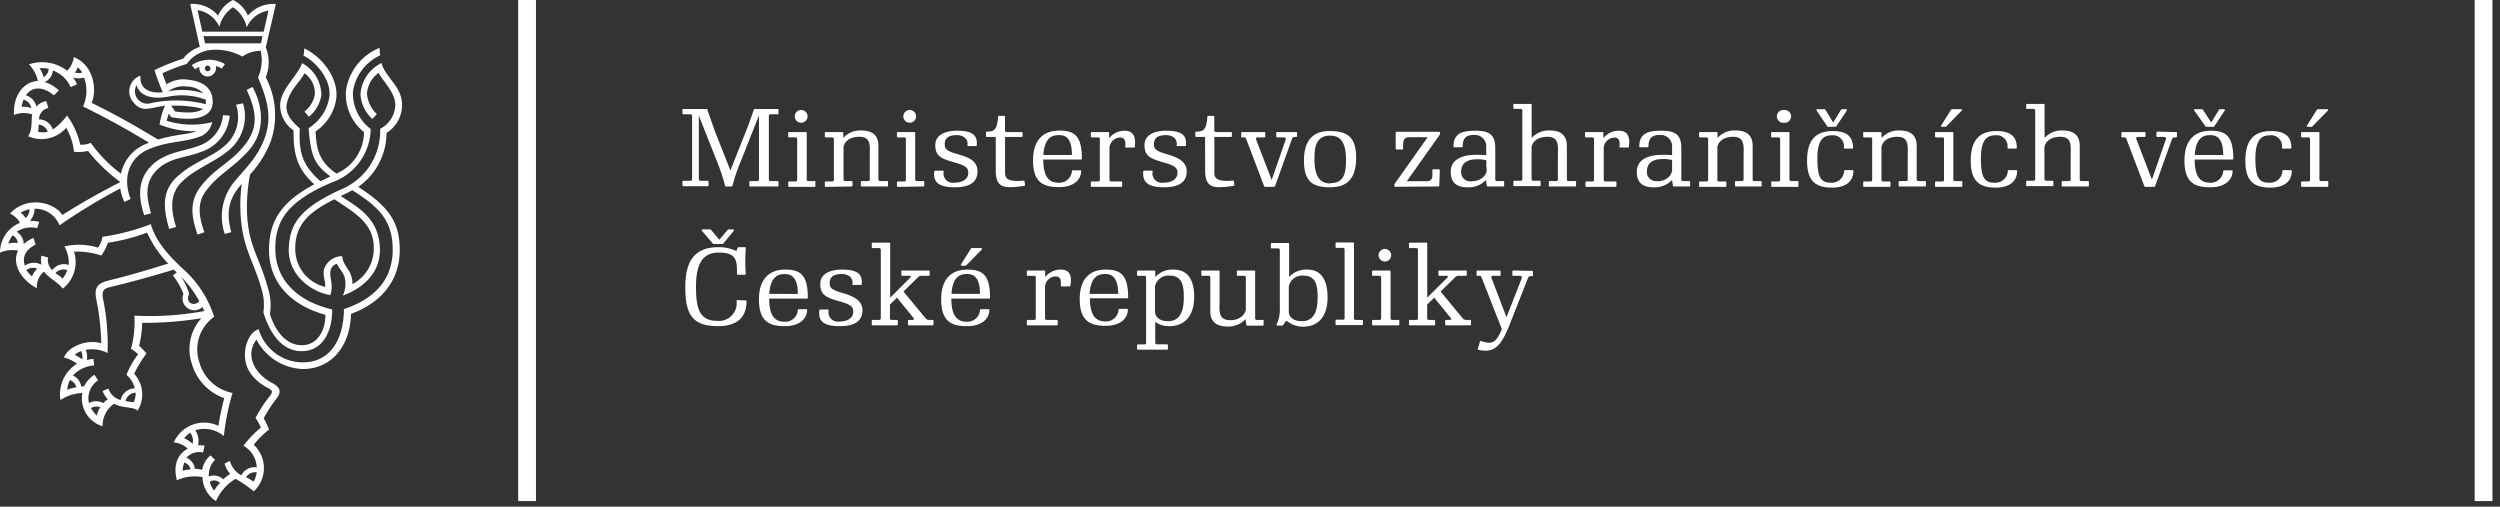 <svg viewBox="0 0 301 61" xmlns="http://www.w3.org/2000/svg" fill-rule="evenodd" clip-rule="evenodd" stroke-linejoin="round" stroke-miterlimit="2"><rect x="0" y="0" width="301" height="61" fill="#333333" stroke="none"/><path d="M93.73 22.34v-.43l.001-.01a.1.1 0 00-.1-.1H92.8c-.17 0-.23-.06-.23-.23V14c0-.17.06-.24.23-.24h.83a.1.1 0 00.1-.1v-.44l.001-.011a.09.09 0 00-.09-.09l-.011.001h-2.77c-.07 0-.08 0-.11.1-.4 1.19-.65 1.86-1 2.74l-1.81 4.56-1.77-4.48c-.38-1-.67-1.9-1-2.82 0-.07 0-.1-.11-.1h-2.78c-.07 0-.11 0-.11.1v.441a.1.1 0 00.1.1l.01-.001h.82c.17 0 .23.07.23.24v7.54c0 .17-.06.23-.23.23h-.82l-.011-.001c-.054 0-.1.046-.1.1l.001.011v.43l-.001.011c0 .054.046.1.1.1l.011-.001h2.92l.011.001c.054 0 .1-.046.1-.1l-.001-.011v-.43c0-.06-.05-.11-.11-.11h-.82c-.17 0-.24-.06-.24-.23v-7.62l2.24 5.66c.366.898.67 1.82.91 2.76a.122.122 0 00.11.11h.69a.11.11 0 00.1-.09c.248-.951.563-1.883.94-2.79l2.25-5.67v7.67c0 .17-.06.23-.24.23h-.821a.1.1 0 00-.1.1l.001.01v.43l-.001.01a.1.1 0 00.1.1h3.312a.1.1 0 00.1-.1l-.001-.01zm4.38-.54h-.74c-.17 0-.24-.06-.24-.23V16l.001-.011a.09.09 0 00-.09-.09l-.011.001H95l-.011-.001a.09.09 0 00-.09.09L94.9 16v.44a.1.1 0 00.1.1h.75c.16 0 .23.07.23.24v4.84c0 .17-.07.23-.23.23h-.751a.1.1 0 00-.1.1l.001.01v.43l-.001.01a.1.1 0 00.1.1h3.071c.07 0 .1 0 .1-.11v-.43a.099.099 0 00.021-.062.1.1 0 00-.081-.098zm-1.64-7.02a.773.773 0 00.76-.77.774.774 0 00-.77-.77.774.774 0 00-.77.77v.01c0 .417.343.76.76.76h.02zm6.07 7.67h.001a.1.1 0 00.1-.1l-.001-.01v-.43l.001-.01a.1.1 0 00-.1-.1h-.741c-.18 0-.24-.06-.24-.23v-3.8c0-.39.43-1.3 1.91-1.3s1.25 1.17 1.25 2.47v2.63c0 .17-.07.23-.23.23h-.751a.1.1 0 00-.1.1l.001.01v.43l-.001.01a.1.1 0 00.1.1h3.071l.011.001c.054 0 .1-.046.1-.1l-.001-.011v-.43c0-.06-.05-.11-.11-.11H106c-.17 0-.24-.06-.24-.23v-4c0-.9-.35-1.86-2.05-1.86a2.724 2.724 0 00-2.18.9v-.611a.1.1 0 00-.1-.1l-.01.001h-2l-.01-.001a.1.1 0 00-.1.1v.441a.11.11 0 00.11.1h.74c.17 0 .24.07.24.24v4.84c0 .17-.07.23-.24.23h-.74c-.06 0-.11.05-.11.11v.43l-.001.011c0 .054.046.1.1.1l.011-.001 3.12-.05zm6.99-7.67c.422 0 .77-.348.77-.77a.774.774 0 00-.77-.77.774.774 0 00-.77.77v.01c0 .417.343.76.76.76h.01zm1.64 7.67l.011.001c.054 0 .1-.046.1-.1l-.001-.011v-.43l.001-.011c0-.054-.046-.1-.1-.1l-.011.001h-.74c-.17 0-.24-.06-.24-.23V16l.001-.011a.09.09 0 00-.09-.09l-.011.001h-2l-.011-.001a.09.09 0 00-.09.09l.001.011v.44a.1.1 0 00.1.1h.75c.17 0 .23.07.23.24v4.84c0 .17-.06.23-.23.23h-.751a.1.1 0 00-.1.1l.001.01v.43l-.001.01a.1.1 0 00.1.1h.001l3.08-.05zm6.52-1.82c0-1.36-1.24-1.73-2.36-2.06-1.49-.42-1.58-.69-1.58-1.24 0-.76.55-1.06 1.47-1.06.76 0 1.39.47 1.26 1.22l-.001.011c0 .049.041.09.09.09l.011-.001h.92l.011.001a.09.09 0 00.09-.09l-.001-.011c.13-1.37-.74-1.75-2.4-1.75-1.29 0-2.59.44-2.59 1.72s.59 1.62 2.34 2.11c1.48.41 1.63.71 1.63 1.28 0 .57-.49 1.15-1.73 1.15a1.125 1.125 0 01-1.23-1.35c0-.06 0-.1-.11-.1h-.91l-.01-.001a.1.1 0 00-.1.1v.001c-.13 1.09.28 1.9 2.43 1.9 1.92 0 2.77-.67 2.77-1.92zm5.56 1.12c-1.9.17-2.24-.27-2.24-.92v-4.34h2a.11.11 0 00.11-.1v-.391a.1.1 0 00-.1-.1l-.01.001h-1.78c-.16 0-.23-.07-.23-.24v-1.61a.1.1 0 00-.1-.1h-.63l-.011-.001a.09.09 0 00-.09.09l.001.011c-.11 1.63-.51 1.8-1.35 1.8l-.01-.001a.1.1 0 00-.1.1v.441a.11.11 0 00.11.1h1.07v4.05c0 1.49.51 2 1.69 2 .587-.013 1.172-.07 1.75-.17a.11.11 0 00.08-.13l-.06-.42c0-.06-.04-.07-.1-.07zm6.83-1.24h-.92a.1.1 0 00-.1.1 1.517 1.517 0 01-1.57 1.39c-.93 0-1.88-.38-1.88-2.79h4.54l.01.001a.1.1 0 00.1-.1v-.001c0-2.82-.94-3.39-2.73-3.39s-3.15 1-3.15 3.58 1.13 3.23 3.13 3.23c1.61 0 2.63-.76 2.67-1.94a.09.09 0 00-.09-.081l-.01.001zm-2.57-4.24c.74 0 1.55.29 1.55 2.39h-3.44c.15-2.23 1.19-2.39 1.89-2.39zm7.9-.53a2.341 2.341 0 00-1.87.9V16l.001-.011a.09.09 0 00-.09-.09l-.011.001h-2l-.011-.001a.09.09 0 00-.09.09l.001.011v.44a.1.1 0 00.1.1h.75c.17 0 .23.07.23.24v4.84c0 .17-.06.23-.23.23h-.751a.1.1 0 00-.1.1l.001.01v.43c0 .07 0 .11.1.11H135l.011.001c.054 0 .1-.046.1-.1l-.001-.011v-.43l.001-.011c0-.054-.046-.1-.1-.1l-.011.001h-1.18c-.18 0-.24-.06-.24-.23v-3.85a1.334 1.334 0 011.27-1.21c.48 0 .73.3.62 1.1 0 .05 0 .1.11.1h.95a.11.11 0 00.11-.1c.05-.66.15-1.92-1.23-1.92zm4.7 6.81c1.92 0 2.77-.67 2.77-1.92s-1.24-1.73-2.36-2.06c-1.49-.42-1.58-.69-1.58-1.24 0-.76.54-1.06 1.47-1.06.76 0 1.39.47 1.26 1.22 0 .05 0 .1.1.1h.92l.011.001a.09.09 0 00.09-.09l-.001-.011c.13-1.37-.74-1.75-2.4-1.75-1.3 0-2.59.44-2.59 1.72s.59 1.62 2.34 2.11c1.47.41 1.63.71 1.63 1.28 0 .57-.5 1.15-1.77 1.15a1.115 1.115 0 01-1.22-1.35c0-.06 0-.1-.11-.1h-.91l-.01-.001a.1.1 0 00-.1.1v.001c-.1 1.09.35 1.9 2.46 1.9zm4.99-2.01c0 1.49.51 2 1.69 2 .587-.013 1.172-.07 1.75-.17a.11.11 0 00.08-.13l-.06-.42c0-.07-.05-.08-.11-.08-1.9.17-2.24-.27-2.24-.92v-4.33h2l.01.001a.1.1 0 00.1-.1v-.392a.1.1 0 00-.1-.1l-.01.001h-1.77c-.17 0-.24-.07-.24-.24v-1.61a.1.1 0 00-.1-.1h-.63l-.011-.001a.09.09 0 00-.09.09l.001.011c-.11 1.63-.51 1.8-1.35 1.8l-.011-.001a.09.09 0 00-.09.09l.001.011v.44a.1.1 0 00.1.1h1.07l.01 4.05zm8.44 1.8l2-5.56c0-.16.16-.29.3-.29h.22a.11.11 0 00.11-.1v-.391a.1.1 0 00-.1-.1l-.01.001h-2.3l-.011-.001a.09.09 0 00-.09.09l.001.011v.44a.1.1 0 00.1.1h.81c.17 0 .29.12.22.29l-1.68 4.84-1.87-4.86c-.05-.12 0-.27.15-.27h.84l.01.001a.1.1 0 00.1-.1v-.442a.1.1 0 00-.1-.1l-.01.001h-2.69l-.011-.001a.09.09 0 00-.09.09l.001.011v.44a.1.1 0 00.1.1h.28c.12 0 .18.07.23.21l2.14 5.64s.06.11.11.11h1.1c.09-.05.13-.1.14-.16zm9.74-3.34c0-2.25-.81-3.22-3.13-3.22C158 15.74 157 17 157 19.32c0 2.32.81 3.23 3.13 3.23s3.15-1.34 3.15-3.55zm-3.11 3.09c-1.63 0-1.91-1.49-1.91-3s.27-2.76 1.89-2.76c1.62 0 1.91 1.42 1.91 3s-.28 2.72-1.89 2.72v.04zm13.02.36c.05 0 .1-.07.1-.11l.06-1.85.001-.011c0-.054-.046-.1-.1-.1l-.011.001h-.681a.1.1 0 00-.1.1l.001.01v.64c0 .53-.31.69-.75.69h-2.33l4-5.65V16c0-.09 0-.13-.11-.13h-5.12l-.01-.001a.1.1 0 00-.1.1v1.921l-.001.01a.1.1 0 00.1.1h.681l.011.001c.054 0 .1-.046.1-.1l-.001-.011v-.37c0-.92.34-1 .86-1h2.1l-4 5.65v.2c0 .08 0 .12.11.12l5.19-.04zm4.57-3.81c-2 0-3.09.72-3.09 2.05 0 1.54 1 1.86 2 1.86a2.851 2.851 0 002.23-.87l.12.68v.001c0 .049.041.09.09.09l.01-.001h1.881a.1.1 0 00.1-.1l-.001-.01v-.43l.001-.01a.1.1 0 00-.1-.1h-.731c-.17 0-.24-.06-.24-.23V17.8c0-1.72-.9-2.06-2.4-2.06S175 16 175 17.63a.1.1 0 00.1.1h.9l.01.001a.1.1 0 00.1-.1v-.001c0-1.14.56-1.38 1.37-1.38a1.377 1.377 0 011.46 1.56v.88a9.12 9.12 0 00-1.18-.05zm1.24 1.88c0 .39-.49 1.31-1.88 1.31a1.084 1.084 0 01-1.19-1.19c0-.91.64-1.46 1.85-1.46.397-.017.794.024 1.18.12v.33c-.05.37.04.51.04.89zm10.62 1.28h-.74c-.17 0-.23-.06-.23-.23v-4c0-.9-.36-1.86-2.06-1.86a2.75 2.75 0 00-2.18.9v-4l.001-.011a.09.09 0 00-.09-.09l-.011.001h-2l-.011-.001a.09.09 0 00-.09.09l.001.011V13l-.001.01a.1.1 0 00.1.1h.751c.17 0 .23.06.23.23v8.19c0 .17-.06.23-.23.23h-.751a.1.1 0 00-.1.1l.001.01v.43l-.001.01a.1.1 0 00.1.1h3.071l.011.001c.054 0 .1-.046.1-.1l-.001-.011v-.43c0-.06-.05-.11-.11-.11h-.74c-.17 0-.24-.06-.24-.23v-3.76c0-.39.43-1.3 1.91-1.3s1.26 1.17 1.26 2.47v2.63c0 .17-.07.23-.24.23h-.751a.1.1 0 00-.1.1l.001.01v.43l-.001.01a.1.1 0 00.1.1h3.071l.011.001c.054 0 .1-.046.1-.1l-.001-.011v-.43a.1.1 0 00-.14-.11zm5.3-6.06a2.322 2.322 0 00-1.87.9v-.641a.1.1 0 00-.1-.1l-.01.001h-2l-.01-.001a.1.1 0 00-.1.1v.441a.11.11 0 00.11.1h.74c.17 0 .24.07.24.24v4.84c0 .17-.07.23-.24.23H191c-.06 0-.11.05-.11.11v.43l-.001.011c0 .054.046.1.1.1L191 22.5h3.51l.011.001c.054 0 .1-.046.1-.1l-.001-.011v-.43c0-.06-.05-.11-.11-.11h-1.19c-.17 0-.23-.06-.23-.23v-3.85a1.334 1.334 0 011.27-1.21c.48 0 .73.3.62 1.1 0 .05 0 .1.11.1h.91a.13.13 0 00.12-.1c.08-.66.18-1.92-1.2-1.92zm8.471 6.06h-.731c-.17 0-.23-.06-.23-.23V17.8c0-1.72-.9-2.06-2.41-2.06-1.51 0-2.65.26-2.65 1.89v.001a.1.1 0 00.1.1l.01-.001h.9a.1.1 0 00.1-.1c0-1.14.57-1.38 1.37-1.38a1.387 1.387 0 011.47 1.56v.88a9.015 9.015 0 00-1.15-.05c-2 0-3.1.72-3.1 2.05 0 1.54 1 1.86 2 1.86a2.892 2.892 0 002.24-.87l.11.68c0 .06 0 .09.11.09h1.85l.011.001c.054 0 .1-.046.1-.1l-.001-.011v-.43l.001-.01a.1.1 0 00-.1-.1zm-3.911 0a1.084 1.084 0 01-1.19-1.19c0-.91.64-1.46 1.84-1.46.4-.017.801.024 1.19.12v1.22c0 .38-.46 1.34-1.84 1.34v-.03zm12.52 0h-.75c-.17 0-.23-.06-.23-.23v-4c0-.9-.35-1.86-2.05-1.86a2.724 2.724 0 00-2.18.9v-.611a.1.1 0 00-.1-.1l-.01.001h-2l-.01-.001a.1.1 0 00-.1.1v.441a.11.11 0 00.11.1h.74c.17 0 .24.07.24.24v4.84c0 .17-.07.23-.24.23h-.74c-.06 0-.11.05-.11.11v.43l-.001.011c0 .054.046.1.1.1l.011-.001h3.071a.1.1 0 00.1-.1l-.001-.01v-.43l.001-.01a.1.1 0 00-.1-.1H207c-.17 0-.23-.06-.23-.23v-3.85c0-.39.43-1.3 1.9-1.3s1.26 1.17 1.26 2.47v2.63c0 .17-.07.23-.24.23H209c-.06 0-.11.05-.11.11v.43l-.001.011c0 .054.046.1.1.1l.011-.001h3l.011.001c.054 0 .1-.046.1-.1l-.001-.011v-.43c0-.06-.05-.11-.11-.11zm4.43 0h-.74c-.17 0-.24-.06-.24-.23V16l.001-.011a.09.09 0 00-.09-.09l-.011.001h-2l-.011-.001a.09.09 0 00-.09.09l.001.011v.44a.1.1 0 00.1.1h.75c.17 0 .23.07.23.24v4.84c0 .17-.06.23-.23.23h-.751a.1.1 0 00-.1.1l.001.01v.43l-.001.01a.1.1 0 00.1.1h3.071l.011.001c.054 0 .1-.046.1-.1l-.001-.011v-.43a.102.102 0 00.022-.062.1.1 0 00-.1-.1c-.007 0-.015 0-.022.002zm-1.64-7.02a.774.774 0 00.858-.765.774.774 0 00-.858-.765.774.774 0 00-.858.765.774.774 0 00.858.765zm5.77 1.51a1.316 1.316 0 011.44 1.49l-.001.011c0 .054.046.1.1.1l.011-.001h.89c.07 0 .1 0 .1-.11 0-1.53-1-2-2.43-2-2.11 0-3.1 1.14-3.1 3.57 0 2.43 1 3.24 3 3.24 1.63 0 2.58-.73 2.58-2 0-.07 0-.11-.1-.11h-.91c-.06 0-.11.05-.11.11a1.476 1.476 0 01-1.469 1.411L220.5 22c-1.19 0-1.69-.49-1.69-2.91 0-2.2.67-2.8 1.75-2.8zm-.56-1.08a.101.101 0 00.09.06h.91s.06 0 .09-.06l1.28-1.92c0-.06 0-.14-.09-.14h-.53a.14.14 0 00-.09.06l-.94 1.54-.95-1.54a.111.111 0 00-.09-.06h-.86c-.1 0-.16.08-.1.16l1.28 1.9zm11.76 6.59H231c-.17 0-.23-.06-.23-.23v-4c0-.9-.36-1.86-2.05-1.86a2.724 2.724 0 00-2.18.9v-.611a.1.1 0 00-.1-.1l-.01.001h-2l-.011-.001a.09.09 0 00-.09.09l.001.011v.44a.1.1 0 00.1.1h.75c.17 0 .23.07.23.24v4.84c0 .17-.06.23-.23.23h-.751a.1.1 0 00-.1.1l.001.01v.43l-.001.01a.1.1 0 00.1.1h3.071l.011.001c.054 0 .1-.046.1-.1l-.001-.011v-.43l.001-.011c0-.054-.046-.1-.1-.1l-.011.001h-.74c-.17 0-.23-.06-.23-.23v-3.85c0-.39.43-1.3 1.9-1.3s1.26 1.17 1.26 2.47v2.63c0 .17-.07.23-.24.23h-.74c-.06 0-.11.05-.11.11v.43l-.001.011c0 .054.046.1.1.1l.011-.001h3.071a.1.1 0 00.1-.1l-.001-.01v-.43l.001-.012a.1.1 0 00-.1-.1l-.021.002zm4.4 0h-.75c-.17 0-.23-.06-.23-.23V16l.001-.011a.09.09 0 00-.09-.09l-.011.001h-2l-.011-.001a.09.09 0 00-.09.09l.001.011v.44a.1.1 0 00.1.1h.74c.18 0 .24.07.24.24v4.84c0 .17-.06.23-.24.23h-.741a.1.1 0 00-.1.1l.001.01v.43c0 .07 0 .11.1.11h3.07l.011.001c.054 0 .1-.046.1-.1l-.001-.011v-.43a.111.111 0 00-.098-.16h-.002zm-1.93-6.53a.132.132 0 00.11-.06l1.86-1.9a.09.09 0 00.035-.071.09.09 0 00-.09-.09l-.015.001H235s-.06 0-.09.06l-1.19 1.89a.1.1 0 00-.031.072.1.1 0 00.1.1l.021-.002h.42zm6.02 1.02a1.316 1.316 0 011.45 1.49l-.001.01a.1.1 0 00.1.1h.922a.1.1 0 00.1-.1l-.001-.01c0-1.53-1-2-2.43-2-2.11 0-3.11 1.14-3.11 3.57 0 2.43 1 3.24 3 3.24 1.63 0 2.58-.73 2.58-2l.001-.01a.1.1 0 00-.1-.1h-.921a.11.11 0 00-.1.11 1.486 1.486 0 01-1.478 1.412L240.18 22c-1.18 0-1.68-.49-1.68-2.91 0-2.2.67-2.8 1.75-2.8zm11.13 5.51h-.74c-.18 0-.24-.06-.24-.23v-4c0-.9-.35-1.86-2.05-1.86a2.724 2.724 0 00-2.18.9v-4.001a.1.1 0 00-.1-.1l-.01.001h-2l-.01-.001a.1.1 0 00-.1.1V13l-.001.011c0 .054.046.1.1.1l.011-.001h.74c.17 0 .24.06.24.23v8.19c0 .17-.07.23-.24.23h-.74l-.011-.001c-.054 0-.1.046-.1.1l.001.011v.43l-.001.011c0 .054.046.1.1.1l.011-.001h3.071a.1.1 0 00.1-.1l-.001-.01v-.43l.001-.01a.1.1 0 00-.1-.1h-.751c-.17 0-.23-.06-.23-.23v-3.76c0-.39.43-1.3 1.91-1.3s1.25 1.17 1.25 2.47v2.63c0 .17-.07.23-.24.23h-.741a.1.1 0 00-.1.1l.001.01v.43l-.001.01a.1.1 0 00.1.1h3.071c.07 0 .1 0 .1-.11v-.43l.001-.012a.1.1 0 00-.1-.1l-.021.002zm8.36-5.95l-.011-.001a.09.09 0 00-.09.09l.001.011v.44a.1.1 0 00.1.1h.81c.17 0 .29.12.22.29l-1.68 4.84-1.87-4.86c-.05-.12 0-.27.14-.27h.85a.11.11 0 00.11-.1v-.391a.1.1 0 00-.1-.1l-.01.001h-2.69l-.011-.001a.09.09 0 00-.09.09l.001.011v.44a.1.1 0 00.1.1h.28c.11 0 .18.07.23.21l2.14 5.64s.05.11.11.11h1.09a.122.122 0 00.11-.11l2-5.56c.05-.16.16-.29.3-.29h.22a.11.11 0 00.11-.1v-.441a.1.1 0 00-.1-.1l-.01.001-2.26-.05zm9.15 3.28c0-2.82-.94-3.39-2.73-3.39s-3.15 1-3.15 3.58 1.12 3.23 3.12 3.23c1.62 0 2.64-.76 2.68-1.94v-.001a.1.1 0 00-.1-.1l-.01.001h-.91l-.01-.001a.1.1 0 00-.1.1v.001a1.516 1.516 0 01-1.56 1.39c-.93 0-1.88-.38-1.88-2.79h4.54a.1.1 0 00.11-.08zm-4.64-.47c.14-2.23 1.19-2.39 1.88-2.39s1.55.29 1.55 2.39h-3.43zm1.29-3.45c.02.032.053.054.09.06h.88s.06 0 .09-.06l1.28-1.92c0-.06 0-.14-.09-.14h-.52a.141.141 0 00-.1.06l-.94 1.54-1-1.54a.101.101 0 00-.09-.06h-.86c-.09 0-.16.08-.09.16l1.35 1.9zm7.76 1.08a1.316 1.316 0 011.45 1.49l-.001.011c0 .054.046.1.1.1l.011-.001h.91l.011.001c.054 0 .1-.046.1-.1l-.001-.011c0-1.53-1-2-2.44-2-2.11 0-3.1 1.14-3.1 3.57 0 2.43 1 3.24 3 3.24 1.63 0 2.59-.73 2.59-2l.001-.011c0-.054-.046-.1-.1-.1l-.011.001h-.91c-.06 0-.11.05-.11.11a1.477 1.477 0 01-1.56 1.41c-1.19 0-1.69-.49-1.69-2.91 0-2.2.67-2.8 1.75-2.8zm6.94 5.51h-.75c-.17 0-.23-.06-.23-.23v-5.571a.1.1 0 00-.1-.1l-.01.001h-2l-.011-.001a.09.09 0 00-.09.09l.001.011v.44a.1.1 0 00.1.1h.74c.17 0 .24.07.24.24v4.84c0 .17-.07.23-.24.23h-.741a.1.1 0 00-.1.1l.001.01v.43c0 .07 0 .11.1.11h3.071a.1.1 0 00.1-.1l-.001-.01v-.43a.1.1 0 00-.08-.16zm-1.93-6.53c.05 0 .07 0 .11-.06l1.86-1.9a.1.1 0 00-.07-.16h-1.16s-.06 0-.09.06l-1.19 1.89a.1.1 0 00-.031.072.1.1 0 00.1.1l.021-.002h.45zM85.89 29.38H87s.06 0 .09-.06l1.28-1.56c0-.05 0-.14-.09-.14h-.58a.14.14 0 00-.09.06l-1 1.18-1-1.18s0-.06-.09-.06h-.91c-.1 0-.16.09-.1.17l1.31 1.53s.03.06.07.06zm2.89 6.75a.11.11 0 00-.1.1 2.13 2.13 0 01-2.34 2.4c-2.22 0-2.54-1.66-2.54-4.12 0-2.23.49-4.1 2.72-4.1 2.23 0 2.21 1 2.21 2.57a.1.1 0 00.1.1h.85l.01.001a.1.1 0 00.1-.1v-.001a21.24 21.24 0 010-3.11l.001-.011c0-.054-.046-.1-.1-.1l-.011.001h-.78c-.05 0-.09.07-.11.11l-.07.24a.12.12 0 01-.13.09 4.753 4.753 0 00-2.08-.44c-2.82 0-4 1.59-4 4.81 0 3.22.81 4.7 3.92 4.7 2.7 0 3.45-1.43 3.45-3v-.001a.1.1 0 00-.1-.1l-.01.001-.99-.04zm8.48-.28c0-2.82-.94-3.39-2.73-3.39s-3.15 1-3.15 3.58 1.13 3.23 3.12 3.23c1.62 0 2.64-.76 2.68-1.94l.001-.011a.09.09 0 00-.09-.09l-.011.001h-.92a.1.1 0 00-.1.1 1.517 1.517 0 01-1.57 1.41c-.93 0-1.88-.39-1.88-2.79h4.54l.01.001a.1.1 0 00.1-.1v-.001zm-4.64-.47c.15-2.23 1.19-2.38 1.88-2.38s1.56.29 1.56 2.39l-3.44-.01zm8.86-.09c-1.49-.42-1.58-.7-1.58-1.24 0-.76.55-1.06 1.48-1.06.75 0 1.38.47 1.25 1.22l-.001.011c0 .049.041.09.09.09l.011-.001h.92l.011.001a.09.09 0 00.09-.09l-.001-.011c.13-1.37-.74-1.75-2.4-1.75-1.29 0-2.59.44-2.59 1.72s.59 1.62 2.34 2.11c1.48.41 1.63.71 1.63 1.28 0 .57-.49 1.15-1.73 1.15a1.125 1.125 0 01-1.23-1.35c0-.06 0-.1-.11-.1h-.91l-.011-.001a.09.09 0 00-.09.09l.001.011c-.14 1.09.27 1.9 2.43 1.9 1.91 0 2.76-.67 2.76-1.92s-1.24-1.73-2.36-2.06zm10.86 3.23h-.46a.513.513 0 01-.43-.19l-2.67-3.23 1.74-1.71a.51.51 0 01.37-.18h.94l.011.001a.09.09 0 00.09-.09l-.001-.011v-.44l.001-.011a.09.09 0 00-.09-.09l-.011.001h-3.2l-.01-.001a.1.1 0 00-.1.1v.442a.1.1 0 00.1.1l.01-.001h.87c.15 0 .21.09.11.2l-2.43 2.43v-6.521a.1.1 0 00-.1-.1l-.01.001h-2l-.01-.001a.1.1 0 00-.1.1v.441l-.001.011c0 .054.046.1.1.1l.011-.001h.74c.17 0 .24.06.24.23v8.19c0 .17-.07.23-.24.23h-.74l-.011-.001c-.054 0-.1.046-.1.1l.001.011v.43l-.001.011c0 .054.046.1.1.1l.011-.001h2.931a.1.1 0 00.1-.1l-.001-.01v-.43l.001-.01a.1.1 0 00-.1-.1h-.621c-.17 0-.23-.06-.23-.23v-1.63l.85-.82 2 2.46c.1.12 0 .22-.13.22h-.451a.1.1 0 00-.1.1l.001.01v.43l-.001.01a.1.1 0 00.1.1h2.872a.1.1 0 00.1-.1l-.001-.01v-.43a.1.1 0 00-.05-.11zm4.56-8.59l-1.19 1.89c-.07.09 0 .17.09.17h.44a.139.139 0 00.12-.06l1.86-1.9a.1.1 0 00-.07-.16H117a.1.1 0 00-.1.06zm2.3 5.92c0-2.82-.94-3.39-2.74-3.39-1.8 0-3.14 1-3.14 3.58s1.12 3.23 3.12 3.23c1.62 0 2.64-.76 2.68-1.94v-.001a.1.1 0 00-.1-.1l-.01.001h-.91l-.01-.001a.1.1 0 00-.1.1v.001a1.516 1.516 0 01-1.56 1.41c-.93 0-1.89-.39-1.89-2.79h4.55l.01.001a.1.1 0 00.1-.1v-.001zm-4.64-.47c.14-2.23 1.19-2.39 1.88-2.39s1.55.29 1.55 2.39h-3.43zm13.15-2.92a2.354 2.354 0 00-1.87.9v-.69l.001-.011a.09.09 0 00-.09-.09l-.011.001h-2l-.01-.001a.1.1 0 00-.1.1v.442a.1.1 0 00.1.1l.01-.001h.74c.17 0 .23.07.23.24v4.84c0 .17-.06.23-.23.23h-.74l-.011-.001c-.054 0-.1.046-.1.1l.001.011v.43l-.001.011c0 .054.046.1.1.1l.011-.001h3.511a.1.1 0 00.1-.1l-.001-.01v-.43l.001-.01a.1.1 0 00-.1-.1h-1.191c-.17 0-.24-.06-.24-.23v-3.8c.059-.658.6-1.178 1.26-1.21.49 0 .74.29.63 1.1 0 0 0 .1.11.1h.94a.11.11 0 00.11-.1c.13-.69.23-1.92-1.16-1.92zm8.12 3.39c0-2.82-.94-3.39-2.73-3.39S130 33.48 130 36s1.12 3.23 3.12 3.23c1.62 0 2.64-.76 2.68-1.94v-.001a.1.1 0 00-.1-.1l-.01.001h-.91l-.011-.001a.09.09 0 00-.09.09l.001.011a1.526 1.526 0 01-1.57 1.41c-.93 0-1.88-.39-1.88-2.79h4.54a.1.1 0 00.06-.06zm-4.64-.47c.14-2.23 1.19-2.39 1.88-2.39s1.56.29 1.56 2.39h-3.44zm10.1-2.92a2.731 2.731 0 00-2.19.9v-.69l.001-.011a.09.09 0 00-.09-.09l-.011.001h-2l-.011-.001a.09.09 0 00-.09.09l.001.011v.44l-.001.011c0 .049.041.09.09.09l.011-.001h.75c.17 0 .24.07.24.24v7.79c0 .17-.07.23-.24.23H137a.1.1 0 00-.1.1V42l-.001.011c0 .049.041.09.09.09L137 42.1h3.52l.011.001a.09.09 0 00.09-.09L140.62 42v-.44a.1.1 0 00-.1-.1h-1.19c-.17 0-.24-.06-.24-.23v-2.48c.49.357 1.085.54 1.69.52 2 0 3-1.43 3-3.52s-.78-3.29-2.49-3.29zm-.66 6.21c-1.29 0-1.57-.78-1.57-1.14v-3.04a1.636 1.636 0 011.81-1.3c1.63 0 1.66 1.56 1.66 2.67 0 1.71-.53 2.81-1.9 2.81zm11.46-.15h-.73c-.17 0-.24-.06-.24-.23v-5.62l.001-.011a.09.09 0 00-.09-.09l-.011.001h-2l-.011-.001a.09.09 0 00-.09.09l.001.011v.44l-.001.011c0 .049.041.09.09.09l.011-.001h.75c.17 0 .23.07.23.24v3.79c0 .38-.52 1.31-1.84 1.31-1.58 0-1.32-1.18-1.32-2.47v-3.41l.001-.011a.09.09 0 00-.09-.09l-.011.001h-2l-.011-.001a.09.09 0 00-.09.09l.001.011v.44l-.001.011c0 .049.041.09.09.09l.011-.001h.75c.17 0 .23.07.23.24v4c0 .91.35 1.86 2.05 1.86a2.711 2.711 0 002.18-.89l.12.68c0 .07 0 .11.11.11h1.85l.011.001c.054 0 .1-.046.1-.1l-.001-.011v-.43a.113.113 0 00.012-.051.11.11 0 00-.062-.099zm5.31-6.06a2.731 2.731 0 00-2.19.9v-4l.001-.011a.09.09 0 00-.09-.09l-.011.001h-2l-.011-.001a.09.09 0 00-.09.09l.001.011v.44l-.001.01a.1.1 0 00.1.1h.751c.17 0 .23.06.23.23v7a4.005 4.005 0 01-.39 1.92.11.11 0 00.08.14h.6a.1.1 0 00.09-.05l.35-.48a.12.12 0 01.16 0 2.998 2.998 0 001.91.66c2 0 2.95-1.43 2.95-3.52s-.75-3.35-2.44-3.35zm-.66 6.21c-1.29 0-1.57-.77-1.57-1.14v-3.04a1.636 1.636 0 011.81-1.3c1.63 0 1.66 1.56 1.66 2.67 0 1.71-.51 2.81-1.9 2.81zm7.26-.15h-.75c-.17 0-.23-.06-.23-.23v-9.001a.1.1 0 00-.1-.1l-.01.001h-2l-.01-.001a.1.1 0 00-.1.1v.441l-.001.011c0 .054.046.1.1.1l.011-.001h.74c.17 0 .24.06.24.23v8.19c0 .17-.07.23-.24.23h-.74l-.011-.001c-.054 0-.1.046-.1.1l.001.011v.43l-.001.011c0 .054.046.1.1.1l.011-.001h3.091a.1.1 0 00.1-.1l-.001-.01v-.43a.1.1 0 00-.1-.08zm4.39 0h-.74c-.17 0-.23-.06-.23-.23v-5.621a.1.1 0 00-.1-.1l-.01.001h-2l-.01-.001a.1.1 0 00-.1.1v.442a.1.1 0 00.1.1l.01-.001h.74c.17 0 .24.07.24.24v4.84c0 .17-.07.23-.24.23h-.74c-.06 0-.11.05-.11.11v.43l-.001.011c0 .054.046.1.1.1l.011-.001h3.06l.011.001c.054 0 .1-.046.1-.1l-.001-.011v-.43l.001-.01a.1.1 0 00-.091-.1zm-1.64-7.03a.763.763 0 00.75-.76.764.764 0 00-.76-.76.764.764 0 00-.76.76c0 .417.343.76.76.76h.01zM177 38.52h-.45a.531.531 0 01-.44-.19l-2.66-3.23 1.74-1.71c.13-.11.19-.18.37-.18h.93l.01.001a.1.1 0 00.1-.1v-.442a.1.1 0 00-.1-.1l-.01.001h-3.2l-.011-.001a.09.09 0 00-.09.09l.001.011v.44l-.001.011c0 .049.041.09.09.09l.011-.001h.88c.14 0 .21.09.11.2l-2.44 2.43v-6.52l.001-.011a.09.09 0 00-.09-.09l-.011.001h-2l-.011-.001a.09.09 0 00-.09.09l.001.011v.44l-.001.01a.1.1 0 00.1.1h.751c.17 0 .23.06.23.23v8.19c0 .17-.06.23-.23.23h-.751a.1.1 0 00-.1.1l.001.01v.43l-.001.01a.1.1 0 00.1.1h2.941l.011.001c.054 0 .1-.046.1-.1l-.001-.011v-.43c0-.06-.05-.11-.11-.11h-.61c-.17 0-.24-.06-.24-.23v-1.63l.85-.82 2 2.46c.1.12 0 .22-.13.22h-.451a.1.1 0 00-.1.1l.001.01v.43l-.001.01a.1.1 0 00.1.1H177l.011.001c.054 0 .1-.046.1-.1l-.001-.011v-.43l.001-.011c0-.054-.046-.1-.1-.1l-.011.001zm5.19-5.95l-.011-.001a.09.09 0 00-.09.09l.001.011v.44l-.001.011c0 .049.041.09.09.09l.011-.001h.81c.17 0 .29.12.22.29l-1.84 4.69-1.8-4.71c-.05-.12 0-.27.14-.27h.85l.011.001a.09.09 0 00.09-.09l-.001-.011v-.44l.001-.011a.09.09 0 00-.09-.09l-.011.001h-2.69l-.011-.001a.09.09 0 00-.09.09l.001.011v.44l-.001.011c0 .049.041.09.09.09l.011-.001h.27c.12 0 .19.07.24.21l2.43 6.2c-.73 1.86-1.36 1.81-2.51 1.44a.09.09 0 00-.12.06l-.27.9c0 .07 0 .08.07.09.28.075.57.112.86.11 1.29 0 2-.89 2.86-3l2.23-5.68c.07-.16.16-.29.3-.29h.22l.01.001a.1.1 0 00.1-.1v-.442a.1.1 0 00-.1-.1l-.01.001-2.27-.04z" fill="#fff" fill-rule="nonzero"/><path fill="#fff" d="M62.39 0h2.14v60.33h-2.14zm235.56 0h2.14v60.33h-2.14z"/><path d="M25 9.21c.549 0 1-.451 1-1a1.13 1.13 0 000-.26c.246.076.484.177.71.3.08-.13.23-.33.37-.53a3.715 3.715 0 00-4 .13c.12.15.28.34.41.48.162-.108.332-.202.51-.28a1.205 1.205 0 000 .19c.016.537.463.97 1 .97zm0-1.31c.187 0 .34.153.34.34 0 .187-.153.34-.34.34a.341.341 0 01-.34-.34c0-.187.153-.34.34-.34zm4.93 10.24c1.78-2 2-4.83.48-7.67l-.71.35c1.26 2.74 1.43 4.62-.35 6.78-1.78 2.16-3.4 2.55-5.18 4.85-1.62 2.1-.9 4.16-.4 5.79l.84-.28c-.67-1.86-.92-3.53.21-5 1.52-2.04 3.27-2.75 5.11-4.82z" fill="#fff" fill-rule="nonzero"/><path d="M27.42 18.19a5.29 5.29 0 001.84-5.75l-.84.17a4.529 4.529 0 01-1.44 5c-1.61 1.4-3.61 1.83-5.61 3.63-2 1.8-1.67 4-1 6.33.28-.07.5-.16.83-.23-.53-1.74-.93-3.86.7-5.45 1.63-1.59 3.9-2.35 5.52-3.7z" fill="#fff" fill-rule="nonzero"/><path d="M24.13 18.31a5.01 5.01 0 003.53-4.38l-.81-.07a4.306 4.306 0 01-3.06 3.74c-1.61.63-3.93.67-5.63 2.43-1.53 1.58-1.56 3.6-.8 5.87l.82-.21c-.47-1.76-.88-3.55.64-5.15 1.52-1.6 3.65-1.54 5.31-2.23z" fill="#fff" fill-rule="nonzero"/><path d="M46.54 16a3.924 3.924 0 001.86-3.19c.13-2.35-2-3.43-2.47-5.22a4.524 4.524 0 00-2.53 3.73 4.351 4.351 0 001.43 3c.19-.2.36-.37.54-.58a3.873 3.873 0 01-1.19-2.48 3.39 3.39 0 011.41-2.49c.45.95 2.1 2.44 2 4a3.356 3.356 0 01-1.82 2.74A7.585 7.585 0 0141 22.83c-4.76 2.21-6.09 4-6.23 7-.15 3.25 2.68 5.32 5 5.7.41-1.17-.07-2 0-2.72a1.093 1.093 0 01.82-1.06c.11.49.79 1 .93 1.77a3.255 3.255 0 01-.25 2.07c2.69-1 4.59-2.92 4.47-5.76-.15-3.45-2.41-4.74-4.72-6.23l.54-.26c.3-.14.58-.28.85-.44 3.17 2 4.87 3.6 4.87 7.19 0 3.1-1.66 5.72-5.87 7.13 0 2.82-1.11 6.41-5 6.41a5.563 5.563 0 01-5.27-4A2.087 2.087 0 0030 40.67a4.14 4.14 0 00-.49 1.62c-.18 1.89.78 3.39 2.79 4.45.53.28.58.45.14 1a17.931 17.931 0 00-1.68 2.57c.256.367.473.759.65 1.17a13.034 13.034 0 00-2.1 2.19 3.113 3.113 0 011.6 2.6 1.774 1.774 0 00-1.85.95 3.468 3.468 0 01-.39-.23 3.063 3.063 0 01-1-1.49l-.64.33c.15.448.381.865.68 1.23a7.326 7.326 0 00-.84.65 1.632 1.632 0 00-1.73-.34 2.624 2.624 0 01.75-2l-.54-.54a2.767 2.767 0 00-1 1.73 6.215 6.215 0 00-.9-.12 1.643 1.643 0 00-1-1.33 2.004 2.004 0 012-.62c.07-.29.11-.51.18-.83a3.035 3.035 0 00-.79-.05 2.257 2.257 0 00-.33-1.81 3.653 3.653 0 013.44.7A28.77 28.77 0 0128 47.31a5.146 5.146 0 01-4-3.7 4.83 4.83 0 011.78-5.47 12.924 12.924 0 00-3.89-5.89c-1.16-1.13-3.06-2.91-3.73-5.26a26.963 26.963 0 01-5.82 1.52 3.425 3.425 0 01-.53 1.31 7.73 7.73 0 00-4.06-.15c.39.676.575 1.451.53 2.23a1.775 1.775 0 00-2 .62A1.693 1.693 0 015.79 31L5 30.78a2.25 2.25 0 000 1.1 1.852 1.852 0 00-2 .11c-.32-.89-.06-1.87 1.29-2.54-.09-.28-.18-.54-.26-.81a4.226 4.226 0 00-1.17.75A1.74 1.74 0 002 27.91a3.141 3.141 0 012.48-.44c.07-.25.16-.49.23-.76a4.275 4.275 0 00-1.11-.12 2.14 2.14 0 00.56-1.46 3.145 3.145 0 013 2 70.416 70.416 0 017.32-4.44c.082.566.251 1.115.5 1.63l.75-.37c-1-2.51-.2-4.93 2.09-5.94 2.57-1.12 4.46-.8 6.47-1.66a2.292 2.292 0 001.26-1.65 10 10 0 01-5.48-.16c.065-.288.148-.572.25-.85.08.13.26.33.3.42.798.147 1.609.207 2.42.18 1.27-.07 2.56-.57 2.57-2 .01-1.43-.86-2.48-2.95-2.69a3.743 3.743 0 00-2.62.55c-.09-.24-.34-.91-.48-1.33a21.489 21.489 0 012.92-1.12 4.1 4.1 0 012.7-1.66 6.588 6.588 0 014 .77 3.855 3.855 0 012.21-.69 5.08 5.08 0 01-.32 3.2c1 2.46 1.81 4.65.75 7.43-.89 2.33-2.4 3.64-3.76 5.32a6.555 6.555 0 00-1 6.1l.78-.22c-.57-2.21-.39-3.72.89-5.36l.38-.46a18.952 18.952 0 00-.11 4.13c.29 3.76 1.62 5.38 2.49 8.55.283.905.359 1.862.22 2.8.7 2.28 2.09 4.67 4.6 4.67S40 40 40 37.26c-4-.93-6.9-3.43-6.85-7.41 0-3.39 1.66-5.72 6.86-7.91a6.913 6.913 0 004.62-6.41A5.362 5.362 0 0142.5 11a5.736 5.736 0 013.28-4.34 6.31 6.31 0 01-.08-.9 6.557 6.557 0 00-4.05 5.21 5.814 5.814 0 002.17 4.93 5.46 5.46 0 01-3.32 5c-1.65-1.17-2.43-2.35-2.5-5.08a5.722 5.722 0 002.5-4.06c.22-2.47-1.83-5-3.87-5.93a5.084 5.084 0 01-.09.87c1.58.77 3.4 3 3.11 5a5.383 5.383 0 01-2.49 3.72c.25 3.28.66 4.39 2.63 5.82l-.45.22-.77.36c-2.25-2-2.6-3.59-2.48-6.37-.84-.69-1.8-1.76-1.57-2.9.33-1.73 1.58-2.63 2.14-3.73a2.943 2.943 0 011.25 2.5 3.29 3.29 0 01-1.25 2.11l.53.63a4.216 4.216 0 001.5-2.6 4.385 4.385 0 00-2.33-3.86c-.43 1.39-2.42 3-2.62 4.82a3.684 3.684 0 001.61 3.29c-.05 3 .53 4.72 2.49 6.48-3.74 2-5.38 4.18-5.45 7.71-.08 4.46 3.09 7 6.79 8 0 1.85-.92 3.66-2.84 3.66-2.11 0-3.33-2.06-3.84-3.74a6.868 6.868 0 00-.25-3.17c-1-3.63-2.17-4.8-2.47-8.32a20.58 20.58 0 01.33-5.33 12.54 12.54 0 002.54-4.12A9.804 9.804 0 0032 9.31a4.803 4.803 0 000-3.59L33.21.48a4.004 4.004 0 00-3.36 1.4A3.702 3.702 0 0028.06 0a3.717 3.717 0 00-1.8 1.88A4.004 4.004 0 0022.9.48l1.16 5.17a4.002 4.002 0 00-2 1.41 26.197 26.197 0 00-3.46 1.38c.284.908.618 1.799 1 2.67-1.43.14-2.81-.28-2.69-2a2.003 2.003 0 00-.78 3.29c1 1.23 2.1.51 3.73.33a9.143 9.143 0 00-.65 2.27c1.405.561 2.908.833 4.42.8-.74.35-2.57.39-4.6 1-3.52-2.11-5.48-3.17-8-4.42.63-1.35.38-4.51-2.14-5.5a2.932 2.932 0 01-.8 1.64 4.945 4.945 0 00-4.61-.77 3.998 3.998 0 011.08 2c-1.65.07-3 1.67-2.88 4.09a3.1 3.1 0 012.2-.06c-.14.64.06 2-.52 2.61a3.94 3.94 0 004.61-1c.513.883.833 1.865.94 2.88a4.902 4.902 0 001.69-.1 19.851 19.851 0 003.84 3.71v.07a82.49 82.49 0 00-6.94 3.94c-.91-1.55-4.32-2.38-6.29-.17.507.234.928.622 1.2 1.11A3.845 3.845 0 000 30.42a3.798 3.798 0 012.18-.25c-.82 1.61.43 3.59 2.26 4.53a2.362 2.362 0 01.86-2l.08.1c.5.65 1.58 1.17 2.18 1.95a4.068 4.068 0 001.35-4.45 8.927 8.927 0 013.29.47c.336-.478.605-.999.8-1.55A21.83 21.83 0 0017.71 28a12.794 12.794 0 002.54 3.73c-2.66.84-4.68 1.42-7 2-1.61.36-1.92.95-1.65 2.35.357 1.728.555 3.486.59 5.25-1.65-.51-3.93.32-4.49 1.71a4.712 4.712 0 011.58.75 4.319 4.319 0 00-2 4.38 5 5 0 012.64-.85 3.503 3.503 0 002.43 4c-.024-1.079.5-2.1 1.39-2.71.127.074.261.134.4.18.91.35 2 .21 2.43.65a3.678 3.678 0 00-.42-4.44c.416-.858.912-1.674 1.48-2.44a7.36 7.36 0 00-.88-.92c.224-.907.345-1.836.36-2.77a42.776 42.776 0 007.13-.55 5.545 5.545 0 00-1.14 5.48 6.208 6.208 0 003.9 4.14 31.764 31.764 0 00-.7 3.33 4.006 4.006 0 00-5.38 2c.633.043 1.23.313 1.68.76-1.06.56-1.83 1.8-1.3 3.8a5.002 5.002 0 013.08-.38A3.534 3.534 0 0026 60.33a5.912 5.912 0 012.36-2.68c.775.435 1.508.94 2.19 1.51a3.82 3.82 0 000-5.61c.537-.685 1.159-1.3 1.85-1.83a10.867 10.867 0 00-.65-1.36c.445-.827.957-1.616 1.53-2.36.64-.81.47-1.38-.5-1.88-1.13-.58-2.64-1.9-2.51-3.72a2.922 2.922 0 01.61-1.51 6.548 6.548 0 005.6 3.54c3.46 0 5.69-2.79 5.78-6.64 3.21-1.16 5.86-3.64 5.87-7.67 0-3.42-1.37-5.28-5-7.62a7.947 7.947 0 003.41-6.5zM45 29.85a4.845 4.845 0 01-2.56 4.36c0-1.73-1.15-2.09-1.24-3.37a2.324 2.324 0 00-2.2 1.62c-.15.83.23 1.45.14 2.08a4.684 4.684 0 01-3.59-4.69c0-3 1.94-4.46 4.71-5.86 2.58 1.72 4.74 2.92 4.74 5.86zM31.41 5.22H24.7s-.09-.36-.21-.87h7.12c-.11.51-.2.87-.2.87zm-7.62-4a3.474 3.474 0 012.62 2A3.941 3.941 0 0128.06.87a3.998 3.998 0 011.65 2.41 3.452 3.452 0 012.61-2c-.08.4-.35 1.57-.57 2.53h-7.39c-.22-1-.49-2.17-.57-2.57v-.02zm-2.71 12.2c-.1-.16-.27-.42-.47-.69a13.983 13.983 0 013.83.37c-.67.55-2.13.5-3.36.32zm1.56-3a2.73 2.73 0 011.84.82 8.153 8.153 0 00-4.22-.24 3 3 0 012.38-.56v-.02zm-4.46 2a1.5 1.5 0 01-1.74-2.17c.29 1 1.35 1.84 3.91 1.37a8.23 8.23 0 014.43.38c.006.1.006.2 0 .3.005.083.005.167 0 .25a14.54 14.54 0 00-6.6-.14v.01zM9.35 8.1c.224.177.414.394.56.64a1.749 1.749 0 01-.88 0 2.34 2.34 0 00.32-.64zm-3.5.18c.001.418-.231.804-.6 1a3.153 3.153 0 00-.49-1.06 3.909 3.909 0 011.09.06zm-3.26 4.58c.055-.294.138-.582.25-.86.476.129.84.517.94 1a3.283 3.283 0 00-1.19-.14zm2 3c.046-.284.067-.572.06-.86.507.043.942.386 1.1.87a2.813 2.813 0 01-1.17 0l.01-.01zm6.35 1.33a2.77 2.77 0 01-1.28.23 9.305 9.305 0 00-1.6-3.52 6.334 6.334 0 01-1.7 1.68 1.784 1.784 0 00-1.66-1.21A1.404 1.404 0 015.82 13l-.25-.83a2.088 2.088 0 00-1.19.66 1.8 1.8 0 00-1.26-1.35c.8-1.19 2.19-1 3.37 0l.59-.59a3.846 3.846 0 00-1.71-1c.56-.252.943-.788 1-1.4a3.74 3.74 0 012.13 2l.77-.34a3.598 3.598 0 00-.48-.81c.435.12.895.12 1.33 0a4.572 4.572 0 01-.12 3.48c2.83 1.4 5.1 2.64 7.94 4.36l-.49.2a4.924 4.924 0 00-2.88 3.54 16.685 16.685 0 01-3.64-3.72l.01-.01zm-7.38 8a1.632 1.632 0 01-.45 1.08 3.314 3.314 0 00-.62-.67c.33-.189.688-.324 1.06-.4l.01-.01zM1 29.33a3 3 0 01.53-1c.345.187.572.538.6.93a2.852 2.852 0 00-1.13.07zm2.84 3.93a3.324 3.324 0 01-.66-.74 1.29 1.29 0 011.3-.17 2.89 2.89 0 00-.62.91h-.02zm3.67.29c-.12-.23-.48-.4-.84-.66a1.303 1.303 0 011.42-.37c-.112.379-.303.73-.56 1.03h-.02zM24 36.27c-.7.73-1.74.13-1.22-.89a7.118 7.118 0 00-1-2.07c.881.873 1.629 1.87 2.22 2.96zM9 42.72c.221-.199.479-.352.76-.45.16.307.209.661.14 1a6.034 6.034 0 00-.9-.55zm-.9 4.22c.028-.41.137-.811.32-1.18.386.146.677.471.78.87a4.276 4.276 0 00-1.12.31h.02zm3.57 3.11a3.916 3.916 0 01-.72-.92 1.33 1.33 0 011.12-.1c-.2.312-.342.658-.42 1.02h.02zm4.45-1.63c-.36 0-.69-.08-1-.14.13-.567.629-.979 1.21-1 .014.393-.065.783-.23 1.14h.02zM16.18 38a12.184 12.184 0 01-.41 4c.311.183.599.401.86.65a10.282 10.282 0 00-1.4 2.48 3.15 3.15 0 011 1.63c-.826.008-1.54.6-1.7 1.41a2.13 2.13 0 01-1.47-1.38c-.22.08-.48.2-.71.28.139.373.353.714.63 1-.2.128-.382.283-.54.46-.54-.29-1.19-.29-1.73 0a2.565 2.565 0 011.11-2.74l-.45-.67a3.676 3.676 0 00-1.26 1.4h-.34a1.692 1.692 0 00-1-1.31A3.891 3.891 0 0111.33 44c0-.28-.05-.49-.08-.79-.27.029-.537.075-.8.14a1.994 1.994 0 00-.14-1.23 4.184 4.184 0 012.64.38 27.047 27.047 0 00-.55-6.54c-.18-1 .12-1.23 1-1.43 2.16-.52 4.7-1.2 7.52-2.07l.36.34c-.15.12-.29.23-.48.36a7.76 7.76 0 011.29 2.24c-.073.173-.11.359-.11.546 0 .774.636 1.41 1.41 1.41.37 0 .726-.146.99-.406.07.17.15.33.21.5a35.44 35.44 0 01-8.41.55zm6 14.76c.203-.261.45-.484.73-.66.283.385.385.874.28 1.34a3.735 3.735 0 00-.98-.66l-.03-.02zM22 56.68a2.438 2.438 0 01.2-1c.377.133.66.451.75.84a4.027 4.027 0 00-.95.16zm3.81 2.41a2.276 2.276 0 01-.54-1.1 1.003 1.003 0 011.23.16 3.99 3.99 0 00-.73.94h.04zm4.7-1.09a3.613 3.613 0 00-.89-.54 1.301 1.301 0 011.29-.59 2.771 2.771 0 01-.4 1.13z" fill="#fff" fill-rule="nonzero"/></svg>